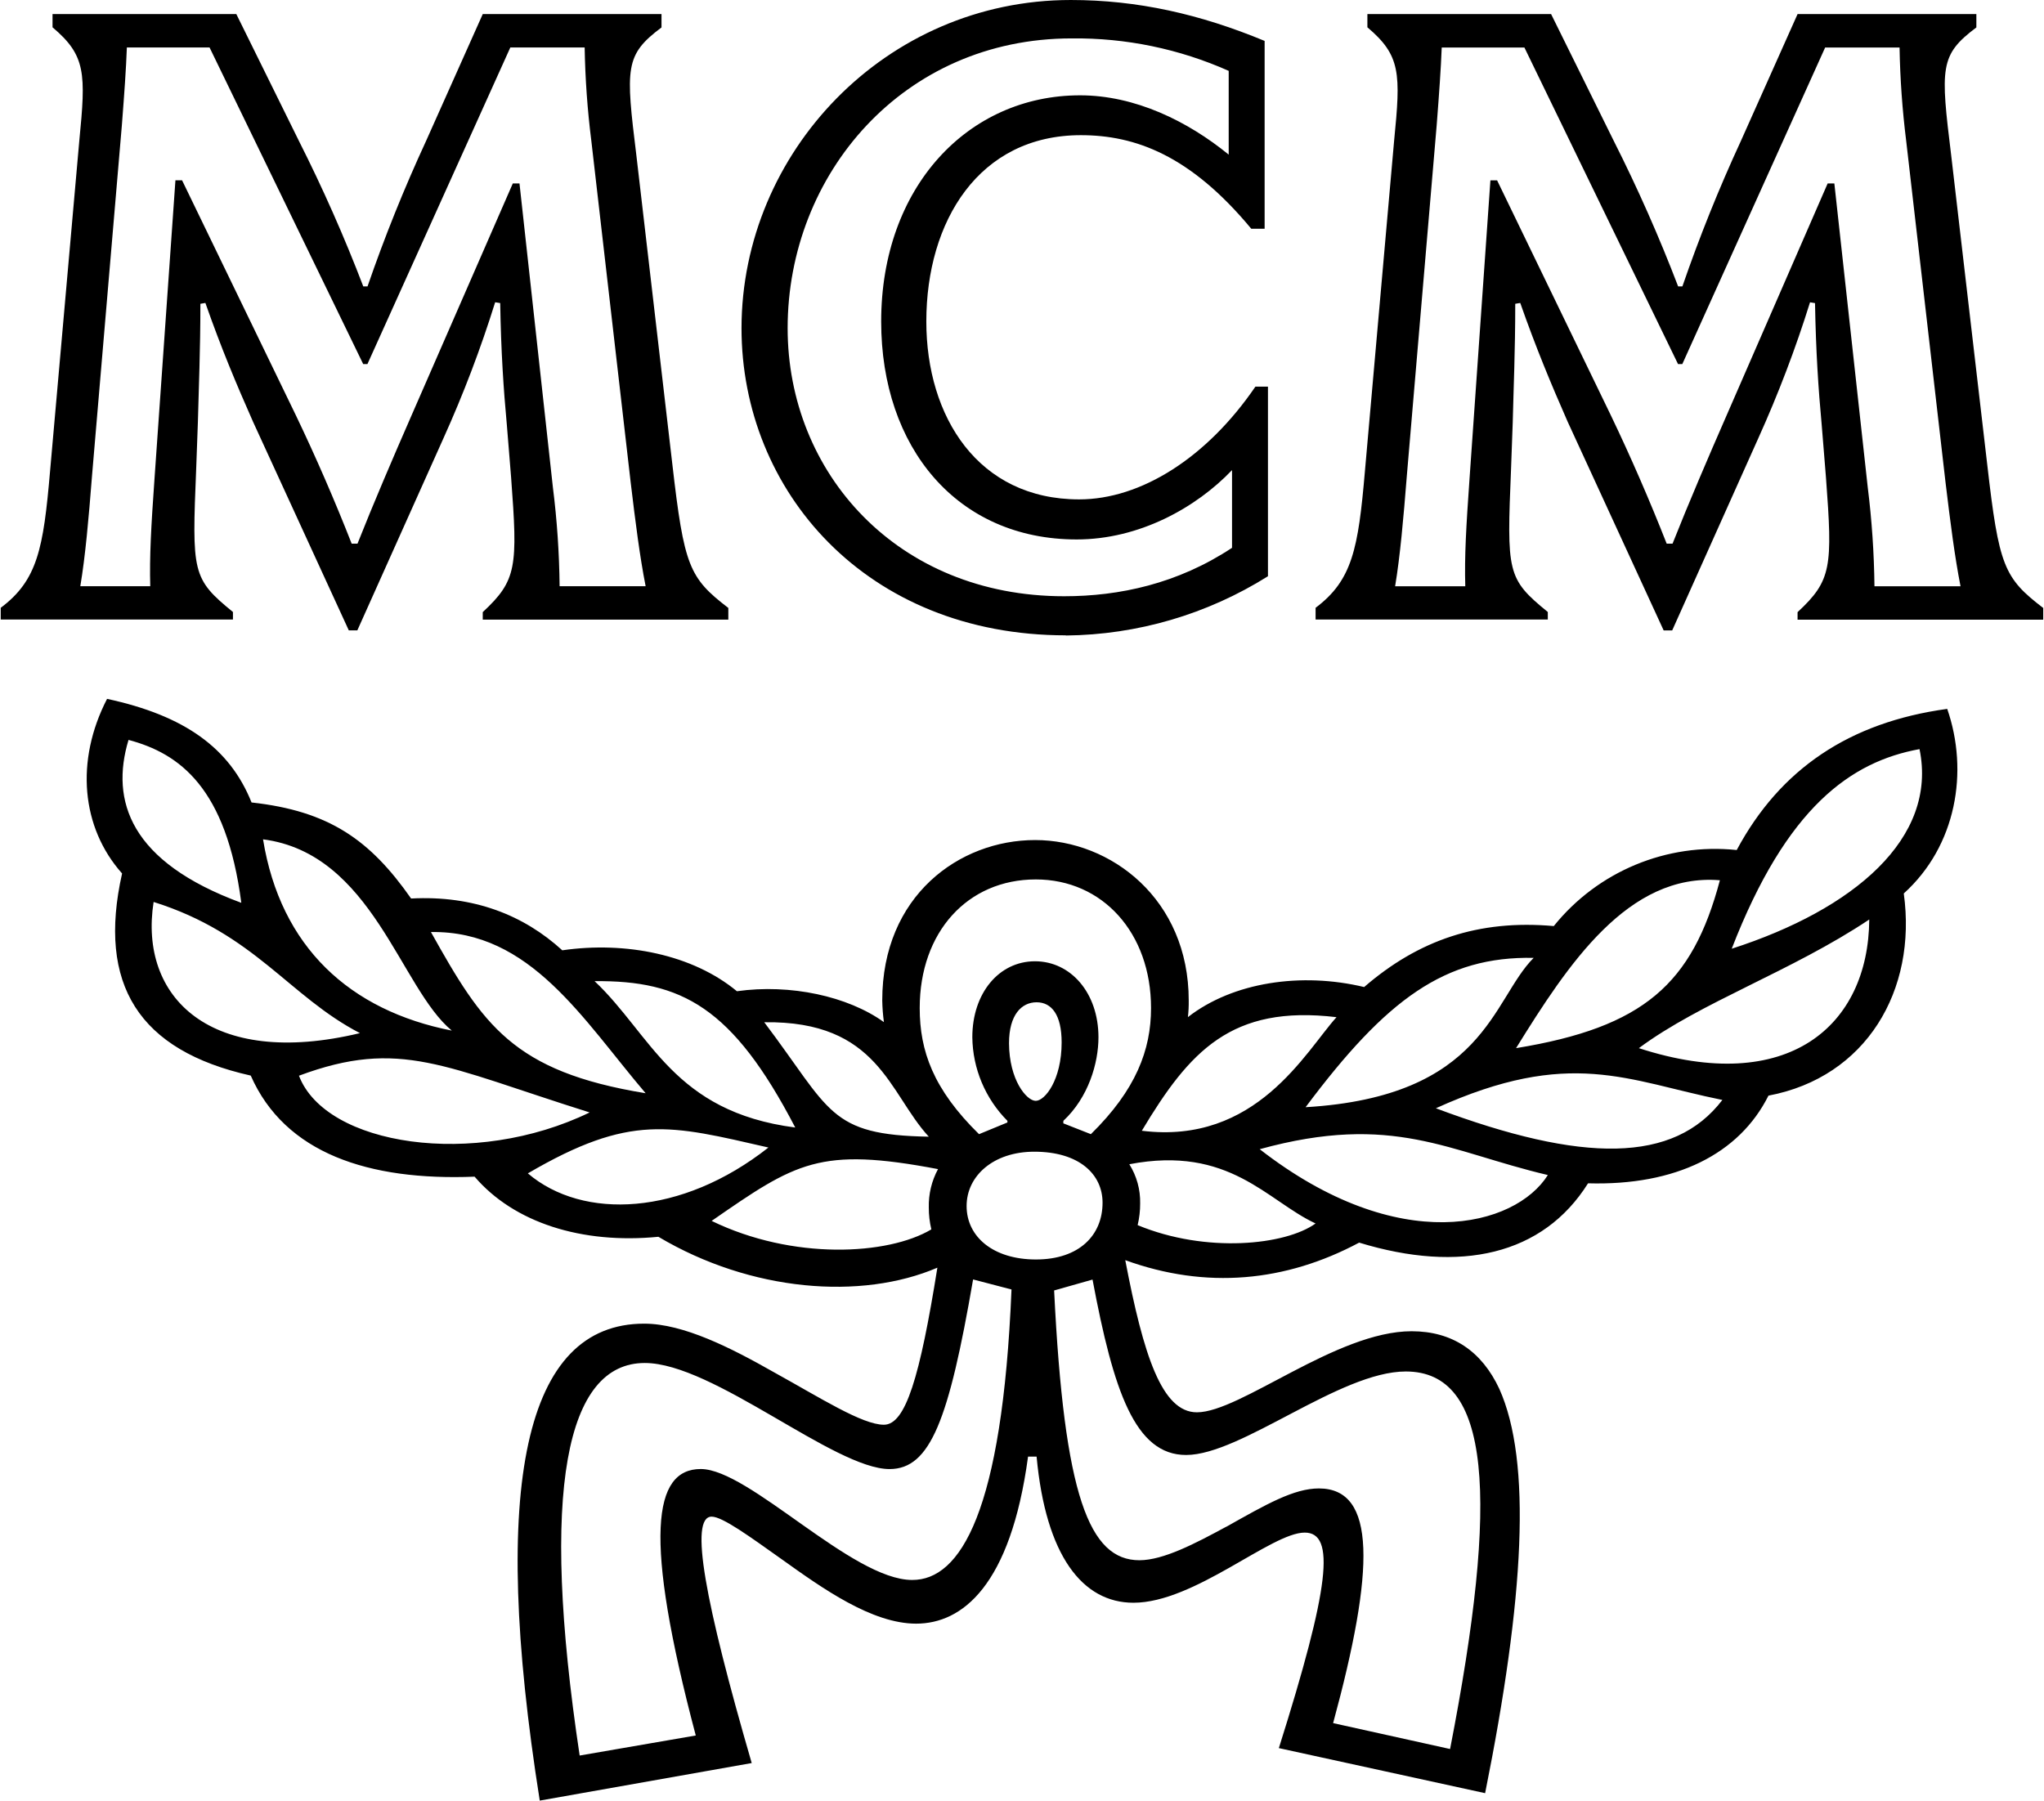 <svg version="1.0" viewBox="0 0 479 422" xml:space="preserve" xmlns="http://www.w3.org/2000/svg">
<path d="m170.68 142.48v2.74h-57.55v-1.76c8-7.44 8.22-10.57 6.65-31.51l-1-12.34c-0.78-8.41-1.37-17.22-1.56-28.58l-1.18-0.19c-3.39 10.87-7.44 21.52-12.13 31.9l-20.17 45h-2l-22.45-48.91c-3.91-8.83-7.44-17.23-11.16-27.83l-1.17 0.2c0 11-0.39 19.77-0.59 27.8l-0.39 10.76c-1 24.47-1 25.84 8.61 33.67v1.76h-54.42v-2.74c8.62-6.46 10-13.89 11.55-31.9l6.86-77.53c1.56-15.85 1.56-20-6.27-26.62v-3.1h43.07l14.68 29.75c5.6 11.09 10.63 22.46 15.07 34.07h1c3.99-11.58 8.57-22.95 13.71-34.07l13.29-29.75h41.89v3.13c-8.61 6.46-8.42 9.4-5.87 30.15l8.41 72.23c2.75 23.89 3.93 26.63 13.12 33.67zm-39.54-5.09h20.16c-1.37-7-2.35-14.68-3.52-24.47l-9.2-79.87c-0.92-7.27-1.44-14.59-1.57-21.92h-17.42l-33.48 74.19h-1l-36-74.19h-19.38c-0.19 5.09-0.58 10.57-1.17 18.2l-7 82.22c-0.78 10-1.56 18.8-2.74 25.84h16.39c-0.19-7 0.2-13.89 1-25.25l4.9-69.88h1.56l26.63 55c4.7 9.79 9.2 20.17 13.11 30.15h1.37c3.72-9.4 8.42-20.36 12.53-29.75l23.86-54.66h1.57l7.83 71.25c0.97 7.68 1.49 15.4 1.57 23.14zm52.07 228.06c-7.44-5.28-13.9-10-16.44-10-5.29 0-1.57 20 9.39 57.75l-49.67 8.8c-11.75-74.19-3.52-111.78 24.47-111.78 9.2 0 20.36 5.68 30.34 11.35 11 6.07 20.75 12.34 25.84 12.34s8.42-11.16 12.53-36.81c-17.81 7.64-43.65 5.68-65.38-7.24-18 1.76-33.87-3.33-43.07-14.09-24.86 1-44.44-5.48-52.46-23.69-26.24-5.87-36-21.34-30.15-47.37-9.59-10.77-11-26.43-3.52-40.92 18.2 3.92 28.77 11.55 33.86 24.28 18.21 2 27.8 8.81 37.39 22.51 14.68-0.78 26.43 3.91 35.43 12.14 14.88-2.16 30.54 1 40.92 9.59 12.53-1.76 26 1.17 34.45 7.24-0.23-1.69-0.36-3.39-0.39-5.09 0-24.47 18-37.58 35.82-37.58s36 13.89 36 37.58c0.02 1.31-0.04 2.62-0.19 3.92 10.57-8.23 26.62-10.57 41.3-7.05 12.73-11 26.82-15.86 44.44-14.29 10.33-12.84 26.48-19.55 42.87-17.82 10.18-19 26.43-29.95 49.33-33.08 5.09 14.68 2.16 32.11-10.18 43.26 3.14 22.71-8.8 43.07-31.71 47.38-6.85 13.7-21.73 21.14-42.28 20.55-10.57 16.84-29.95 21.14-53.64 13.9-17.23 9.2-35.82 11-54.81 4.11 4.27 22.35 8.58 35.66 16.79 35.66 10.18 0 32.69-19 50.31-19 9.59 0 16.45 4.7 20.56 13.51 7.63 17 5.87 48.94-3.33 94.75l-48.34-10.56c11.94-37.79 13.31-50.51 6.06-50.51-7.83 0-25.84 16.44-40.13 16.44-11.94 0-20.55-11-22.7-34.25h-2c-4.11 30.34-15.47 39.15-26.23 39.15-10.34 0-21.89-8.22-31.48-15.08zm-126.66-153.86c-3.52-27-14.48-35-26.43-38.18-4.3 14.29 0.37 28.59 26.43 38.18zm27.8 30.54c-16.64-8.62-24.67-23.3-48.35-30.74-3.51 22.32 13.31 39.15 48.35 30.74zm21.53-0.59c-12.13-10-18.59-41.5-44.24-44.83 4.11 25.29 20.36 40.13 44.24 44.83zm32.3 19.18c-34.25-10.76-44.43-17.42-68.12-8.61 6.26 16.44 41.11 21.73 68.12 8.61zm13.12-4.5c-14.68-17.23-27-38.17-50.31-37.78 12.14 21.73 19.18 32.69 50.31 37.78zm-27.6 18.78c12.92 11 36 10 56.38-6.06-23.1-5.28-32.3-8.02-56.38 6.06zm113.34 27.21-9-2.35c-5.68 32.89-10 44.44-19.58 44.44-12.92 0-41.3-24.86-57.36-24.86-18.4 0-24.66 29.56-15.26 92l27.21-4.7c-12.34-46.59-10-62.45 1.17-62.45 11.35 0 35.43 26 49.53 26 11.35 0.06 21.14-15.99 23.29-68.07zm-50.7-38c-14.68-28.19-26.62-34.46-47-34.26 13.33 12.57 18.42 30.58 47 34.3zm31.91 23.88c-0.4-1.67-0.6-3.38-0.59-5.09-0.08-3.14 0.67-6.24 2.16-9-27.8-5.28-33.28-1.56-53.05 12.14 18.98 9.23 41.3 8.06 51.48 1.99zm31.52-139.19c-46.79 0-76-33.86-76-72 0.04-41.11 33.72-76.9 77.17-76.9 15.66 0 30.34 3.33 45.42 9.59v44.02h-3.13c-14.29-17.23-27.21-21.93-39.94-21.93-23.88 0-36.21 20.17-36.21 43.66 0 22.32 12.13 41.7 35.82 41.7 14.49 0 29.95-9.79 41.3-26.43h2.94v44.44c-14.2 8.92-30.6 13.73-47.37 13.89zm-32.11 117.5c-9.39-10.18-11.74-27.21-38.56-26.82 15.66 20.75 15.07 26.42 38.56 26.82zm31.72-126.66c12.92 0 26.62-2.93 39.34-11.35v-18.21c-8.41 8.81-21.73 16.25-36.41 16.25-28 0-45.81-21.53-45.81-51.09 0-31.52 20.36-53 46.6-53 12.92 0 25.25 6.07 34.84 13.9v-19.63c-11.58-5.16-24.13-7.75-36.8-7.61-39.55 0-66.56 31.9-66.56 67.92 0 33.85 25.64 62.82 64.8 62.82zm-0.2 123.53 6.46 2.54c10.57-10.37 14.1-19.77 14.1-29.56 0-17.62-11.36-30.14-27-30.14-16 0-27.21 12.33-27.21 30.14 0 10 3.13 19 13.9 29.56l6.65-2.74v-0.39c-5.18-5.21-8.13-12.23-8.22-19.58 0-10.37 6.27-17.81 14.68-17.81s14.88 7.44 14.88 17.81c0 6.07-2.35 14.1-8.22 19.58zm9.2 18.6c0-6.66-5.48-11.95-16-11.95-9.59 0-15.86 5.68-15.86 12.73 0 7.24 6.27 12.53 16.25 12.53 10.13 0 15.61-5.68 15.61-13.31zm-15.66-23.87c2.15 0 6.07-4.89 6.07-13.7 0-6.46-2.35-9.4-5.87-9.4s-6.46 2.94-6.46 9.59c0.03 8.6 4.11 13.51 6.26 13.51zm44.63 99.84c9.4-5.29 15.86-9 21.73-9 13.51 0 13.12 19 3.33 55l27.41 6.07c11.55-59.31 9.59-88.48-10.38-88.48-15.46 0-38.56 19.57-51.48 19.57-11.94 0-17-14.87-21.93-41.11l-9 2.55c2.35 48.16 8.22 63.23 20 63.23 5.64-0.02 13.08-3.93 20.32-7.85zm-22.71-85c1.73 2.75 2.62 5.95 2.55 9.2 0.01 1.71-0.19 3.42-0.59 5.09 16.06 6.66 34.65 4.7 41.7-0.39-11.35-5.27-20.16-18.38-43.66-13.88zm48.55-34.45c-24.66-2.94-34.45 8-45.61 26.62 26.82 3.35 38.37-18.58 45.61-26.6zm-18 30.93c32.7 25.45 59.91 18.2 67.54 6.07-23.3-5.47-36.24-14.67-67.55-6.05zm64.21-44.83c-20.75-0.39-34.45 9.59-53.44 35 42.08-2.49 43.65-25.19 53.43-34.98zm119.42-82v2.74h-57.57v-1.76c8-7.44 8.23-10.57 6.66-31.51l-1-12.34c-0.78-8.41-1.37-17.22-1.57-28.58l-1.17-0.19c-3.39 10.87-7.45 21.52-12.14 31.9l-20.16 45h-2l-22.51-48.94c-3.87-8.81-7.38-17.21-11.1-27.81l-1.17 0.2c0 11-0.4 19.77-0.59 27.8l-0.39 10.76c-1 24.47-1 25.84 8.61 33.67v1.76h-54.42v-2.74c8.61-6.46 10-13.89 11.55-31.9l6.85-77.53c1.57-15.85 1.57-20-6.26-26.62v-3.1h43.05l14.7 29.75c5.6 11.09 10.63 22.46 15.07 34.07h1c3.99-11.58 8.56-22.95 13.7-34.07l13.29-29.75h41.9v3.13c-8.62 6.46-8.42 9.4-5.88 30.15l8.42 72.23c2.74 23.89 3.92 26.63 13.13 33.68zm-39.55-5.09h20.17c-1.37-7-2.35-14.68-3.53-24.47l-9.2-79.87c-0.91-7.27-1.43-14.59-1.56-21.92h-17.44l-33.47 74.19h-1l-36-74.19h-19.38c-0.2 5.09-0.59 10.57-1.18 18.2l-7 82.22c-0.79 10-1.57 18.8-2.74 25.84h16.44c-0.2-7 0.2-13.89 1-25.25l4.89-69.88h1.57l26.62 55c4.7 9.79 9.2 20.17 13.12 30.15h1.37c3.72-9.4 8.42-20.36 12.53-29.75l23.82-54.67h1.57l7.83 71.25c0.96 7.68 1.48 15.4 1.57 23.15zm-102.78 122.34c34.45 12.92 55.79 12.92 67.14-1.95-22.31-4.51-35.62-12.34-67.14 1.95zm66.56-53.44c-21.54-1.76-35.63 19.77-47.77 39.35 29.95-4.89 41.31-15.07 47.77-39.35zm-19 39.35c35 11.35 53.83-5.29 54-30.15-18.17 12.14-39.51 19.38-53.99 30.15zm65.77-70.08c-16 2.93-31.12 13.5-44 46.78 28.55-9.2 48.32-25.84 44.01-46.78z"/>
</svg>
